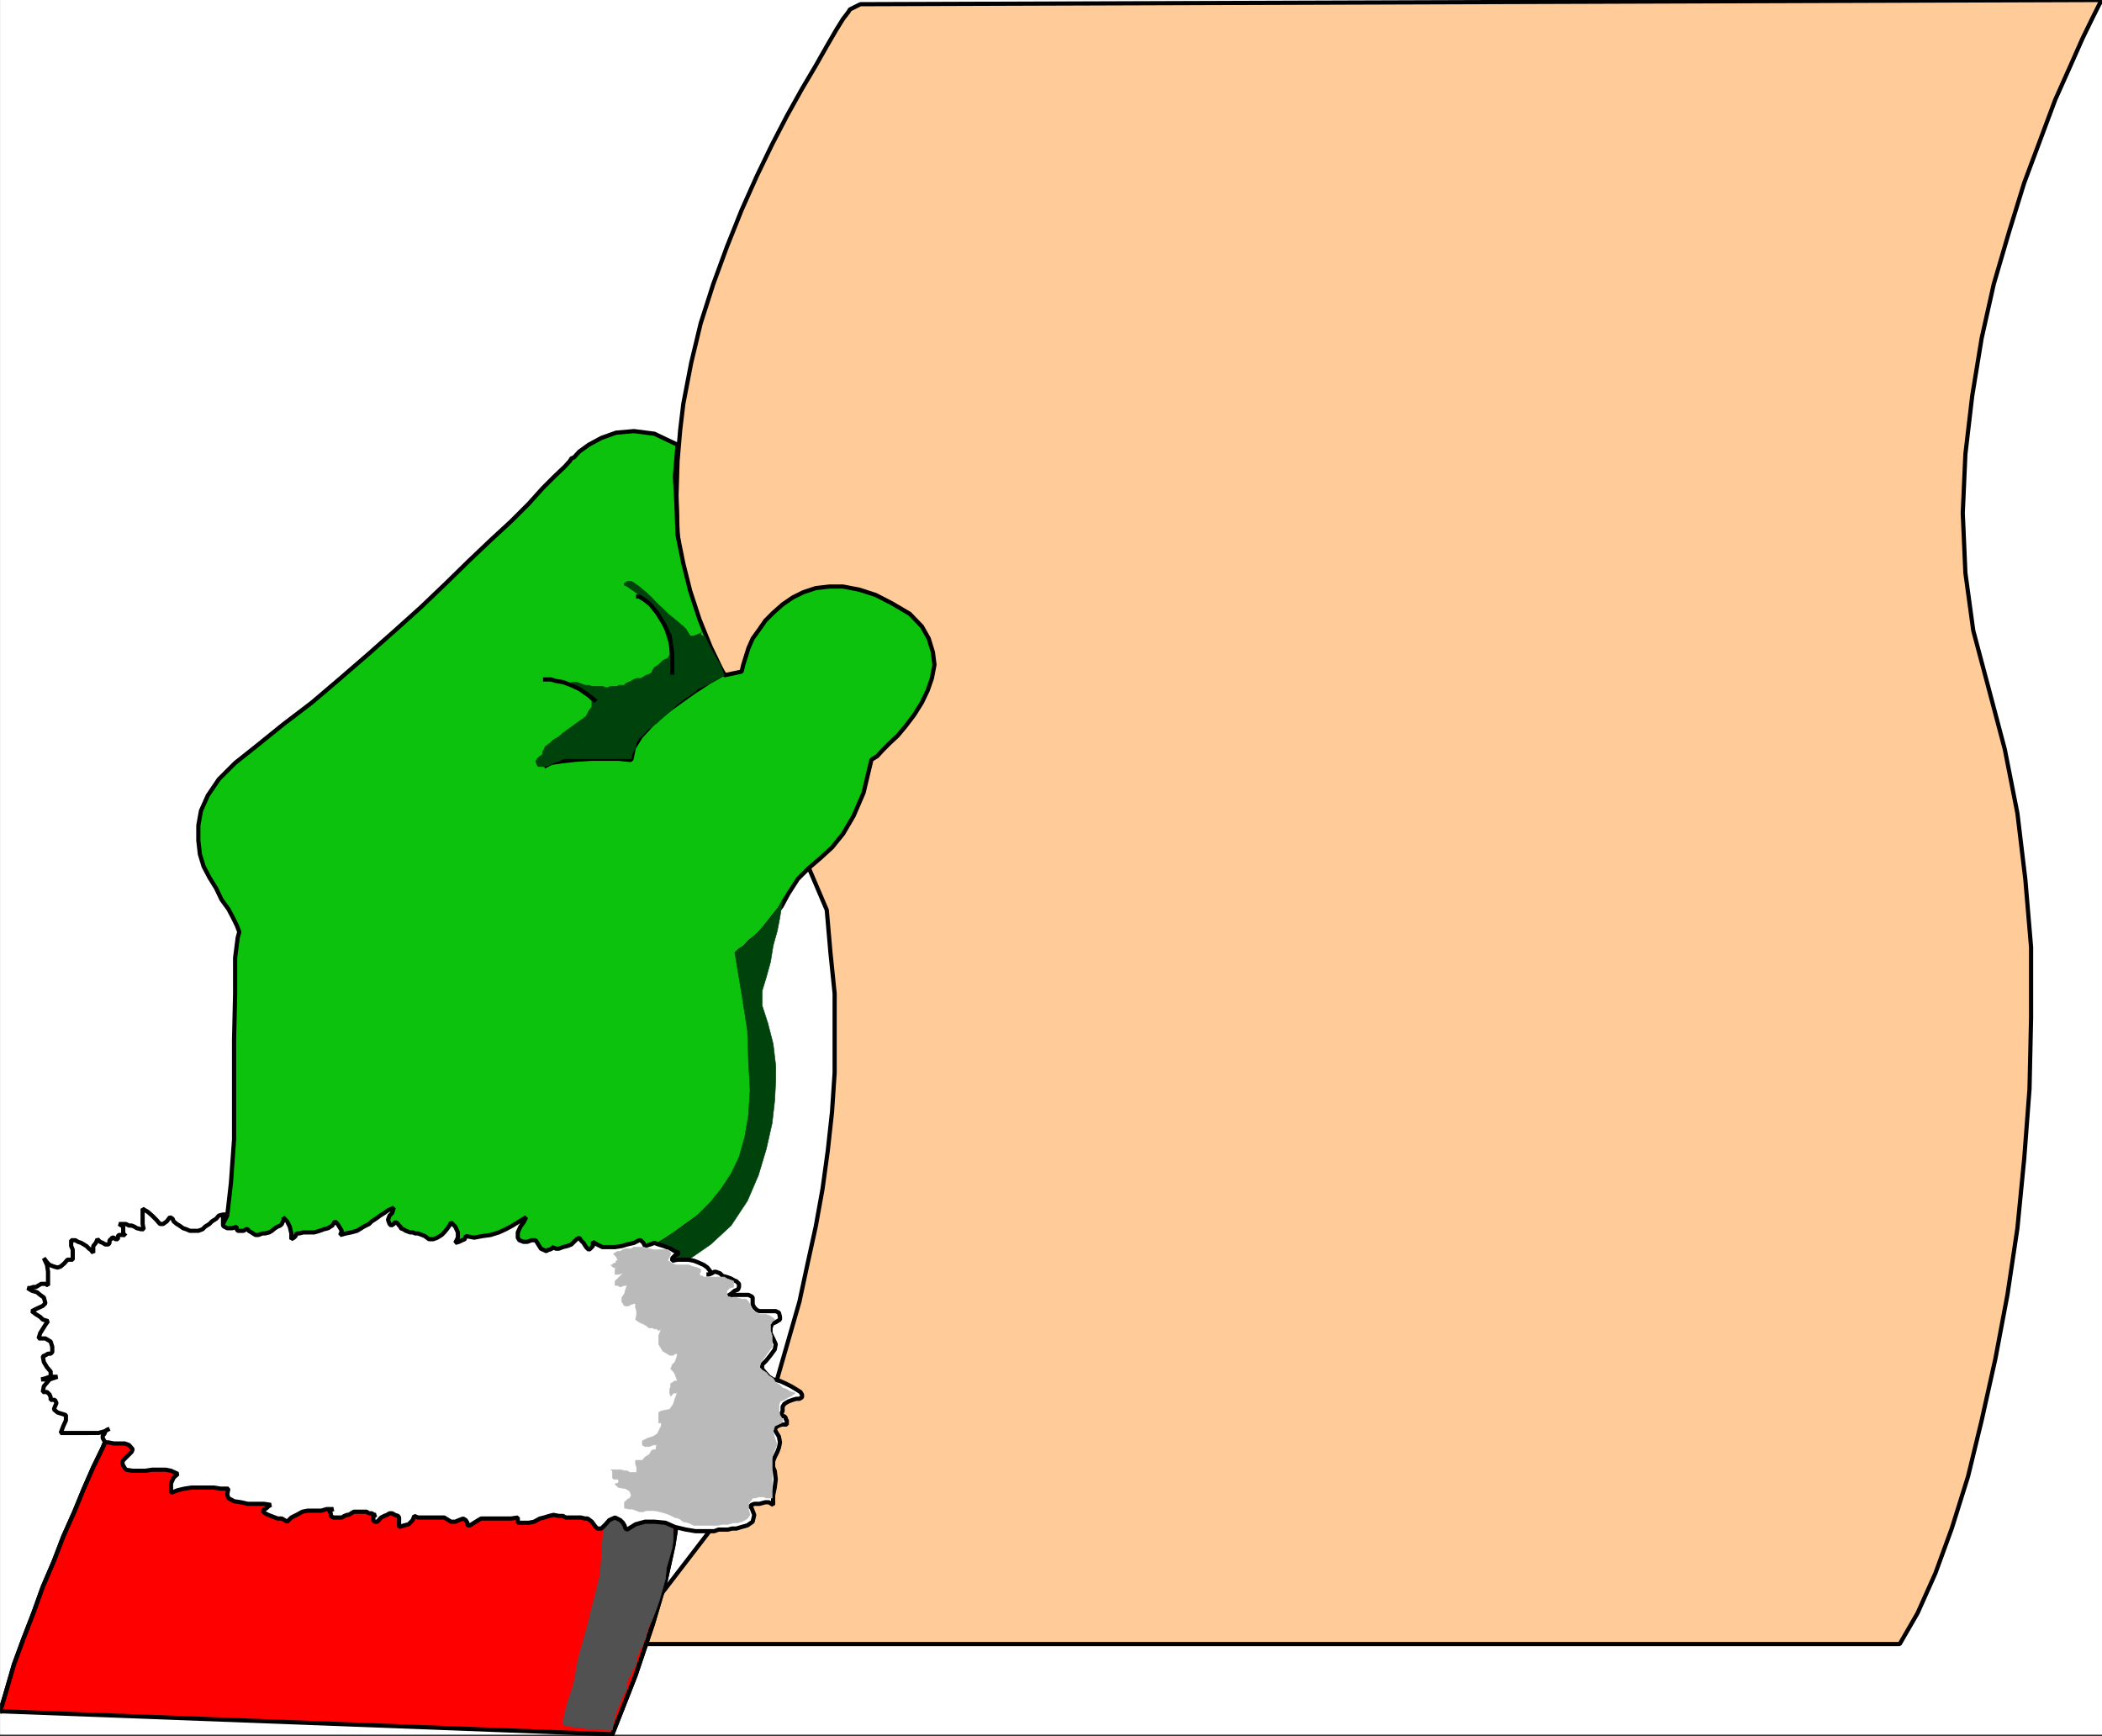 <svg xmlns="http://www.w3.org/2000/svg" width="2993.151" height="2472.5"><rect width="100%" height="100%" fill="#333333" stroke="none"/><defs><clipPath id="a"><path d="M0 .45h2992.8V2471H0Zm0 0"/></clipPath><clipPath id="b"><path d="M0 .45h2992.8V2470.8H0Zm0 0"/></clipPath><clipPath id="c"><path d="M886 .45h2106.8V2342H886Zm0 0"/></clipPath><clipPath id="d"><path d="M886 .45h2106.8V2343H886Zm0 0"/></clipPath><clipPath id="e"><path d="M882 .45h2110.8V2347H882Zm0 0"/></clipPath><clipPath id="f"><path d="M0 1988h969v484.95H0Zm0 0"/></clipPath></defs><g clip-path="url(#a)" transform="translate(.35 -.45)"><path fill="#fff" d="M0 2470.457h2992.8V.449H0Zm0 0"/></g><g clip-path="url(#b)" transform="translate(.35 -.45)"><path fill="#fff" fill-rule="evenodd" stroke="#fff" stroke-linecap="square" stroke-linejoin="bevel" stroke-miterlimit="10" stroke-width=".731" d="M0 2470.457h2992.8V.449H0Zm0 0"/></g><g clip-path="url(#c)" transform="translate(.35 -.45)"><path fill="#fc9" fill-rule="evenodd" d="m1038.492 971.863 138.418 324.52 5.246 60.59 5.977 58.347v112.918l-3.742 56.074-5.977 54.567-7.48 54.61-9.72 53.835-11.995 54.61-11.223 52.332-15.695 54.609-15.696 54.566-17.242 53.836-17.933 54.614-19.477 54.566-165.336 215.387h1818.125l25.457-44.117 25.414-56.848 23.219-63.555 23.176-74.047 19.437-80.02 19.48-87.464 17.2-91.246 14.23-94.984 9.72-99.461 7.484-98.684 2.234-100.965v-100.965l-8.215-97.222-11.223-93.48-17.972-91.204-23.176-87.508-21.715-81.527-11.223-82.258-3.742-85.226 3.742-83.762 9.715-82.992 13.461-82.258 17.242-77.059 21.672-74 21.715-70.304 23.18-62.051 20.937-56.114 21.715-48.59 17.203-38.874 14.23-29.196 9.72-19.437L2992.8.449 1224.813 6.426l-14.965 7.484-2.235 3.738-7.484 9.72-9.762 15.695-13.457 23.175-15.695 27.696-19.48 32.894-21.672 38.871-20.942 40.375-21.715 44.895-21.715 48.59-20.937 52.375-19.438 53.058-17.972 56.117-13.461 56.07-11.223 58.352-4.472 37.367-3.743 44.118-1.504 48.632 1.504 53.063 5.98 53.836 13.458 54.61 21.715 54.613zm0 0"/></g><g clip-path="url(#d)" transform="translate(.35 -.45)"><path fill="none" stroke="#fc9" stroke-linecap="square" stroke-linejoin="bevel" stroke-miterlimit="10" stroke-width=".731" d="m1038.492 971.863 138.418 324.52 5.246 60.59 5.977 58.347v112.918l-3.742 56.075-5.977 54.566-7.48 54.61-9.72 53.835-11.995 54.61-11.223 52.332-15.695 54.609-15.696 54.566-17.242 53.836-17.933 54.614-19.477 54.566-165.336 215.387h1818.125l25.457-44.117 25.414-56.848 23.219-63.555 23.176-74.047 19.437-80.02 19.48-87.464 17.2-91.246 14.23-94.984 9.72-99.461 7.484-98.684 2.234-100.965v-100.965l-8.215-97.222-11.223-93.48-17.972-91.204-23.176-87.508-21.715-81.527-11.222-82.258-3.743-85.227 3.743-83.761 9.714-82.992 13.461-82.258 17.242-77.059 21.672-74 21.715-70.304 23.18-62.051 20.937-56.114 21.715-48.59 17.203-38.874 14.23-29.196 9.72-19.437L2992.8.449 1224.813 6.426l-14.965 7.484-2.235 3.738-7.484 9.72-9.762 15.694-13.457 23.176-15.695 27.696-19.48 32.894-21.673 38.871-20.94 40.375-21.716 44.895-21.715 48.59-20.937 52.375-19.438 53.058-17.972 56.117-13.461 56.07-11.223 58.352-4.473 37.367-3.742 44.118-1.504 48.632 1.504 53.063 5.98 53.836 13.458 54.61 21.715 54.613zm0 0"/></g><g clip-path="url(#e)" transform="translate(.35 -.45)"><path fill="none" stroke="#000" stroke-linecap="square" stroke-linejoin="bevel" stroke-miterlimit="10" stroke-width="5.977" d="m1038.492 971.863 138.418 324.52 5.246 60.59 5.977 58.347v112.918l-3.742 56.075-5.977 54.566-7.48 54.61-9.72 53.835-11.995 54.61-11.223 52.332-15.695 54.609-15.696 54.566-17.242 53.836-17.933 54.614-19.477 54.566-165.336 215.387h1818.125l25.457-44.117 25.414-56.848 23.219-63.555 23.176-74.047 19.437-80.02 19.48-87.464 17.2-91.246 14.23-94.984 9.72-99.461 7.484-98.684 2.234-100.965v-100.965l-8.215-97.222-11.223-93.48-17.972-91.204-23.176-87.508-21.715-81.527-11.222-82.258-3.743-85.227 3.743-83.761 9.714-82.992 13.461-82.258 17.242-77.059 21.672-74 21.715-70.304 23.18-62.051 20.937-56.114 21.715-48.59 17.203-38.874 14.23-29.196 9.72-19.437L2992.8.449 1224.813 6.426l-14.965 7.484-2.235 3.738-7.484 9.72-9.762 15.694-13.457 23.176-15.695 27.696-19.48 32.894-21.673 38.871-20.94 40.375-21.716 44.895-21.715 48.59-20.937 52.375-19.438 53.058-17.972 56.117-13.461 56.07-11.223 58.352-4.473 37.367-3.742 44.118-1.504 48.632 1.504 53.063 5.98 53.836 13.458 54.61 21.715 54.613zm0 0"/></g><path fill="#0cc20c" fill-rule="evenodd" stroke="#0cc20c" stroke-linecap="square" stroke-linejoin="bevel" stroke-miterlimit="10" stroke-width=".731" d="m311.585 1755.09 11.996-23.91 5.246-46.352 4.473-62.094v-142.07l1.504-65.793v-50.867l3.742-29.152 2.234-7.485-3.738-9.719-5.977-11.996-5.98-11.18-9.758-13.456-7.484-15.739-9.719-15.695-8.211-15.695-5.246-17.2-2.238-19.437v-21.715l3.742-20.898 9.719-21.715 15.695-23.176 23.219-23.18 29.156-23.175 38.914-31.434 41.152-31.39 40.418-34.4 38.914-33.667 38.875-34.402 37.407-33.625 34.445-32.895 33.668-32.937 30.66-29.157 29.195-26.918 25.414-25.41 19.48-21.672 17.2-17.203 14.234-13.5 7.48-8.215 2.235-3.738 3.742-1.508 7.481-8.21 13.46-9.72 17.974-9.718 20.941-7.48 25.414-2.239 29.195 3.742 32.938 15.696-3.738 44.89 2.234 41.11 1.504 42.613 8.215 40.375 9.718 38.918 13.457 41.105 15.739 38.918 19.437 40.375 24.68-5.246 2.281-9.719 3.742-11.953 3.739-11.996 5.976-13.46 9.719-13.458 8.215-11.953 11.223-11.223 13.5-11.957 14.19-9.714 14.966-7.485 17.972-5.976 19.438-2.235h19.476l23.18 4.47 23.176 7.483 23.219 11.954 25.414 14.964 17.242 17.93 9.719 17.2 5.976 19.437 2.235 17.972-3.739 19.438-5.976 17.2-8.215 17.198-11.223 17.934-11.996 15.738-11.222 13.457-11.954 11.18-9.718 9.762-7.485 8.214-6.02 3.739-2.234 1.508-11.222 47.082-14.192 32.894-14.965 25.457-15.738 19.438-17.2 15.695-15.694 13.457-15.739 15.695-13.457 20.942-9.718 17.973-11.997 14.921-11.222 14.235-9.719 11.222-11.953 9.72-7.485 8.21-5.976 3.742-2.277 1.504 9.761 58.309 8.211 50.867 3.742 46.355v41.153l-2.238 35.129-5.976 30.66-7.48 27.691-9.763 24.64-13.457 21.716-15.695 19.433-17.203 17.203-21.715 15.696-21.715 15.691-24.68 15.738-25.413 14.922-29.196 17.973zm0 0"/><path fill="none" stroke="#000" stroke-linecap="square" stroke-linejoin="bevel" stroke-miterlimit="10" stroke-width="5.977" d="m311.585 1755.09 11.996-23.91 5.246-46.352 4.473-62.094v-142.07l1.504-65.793v-50.867l3.742-29.152 2.234-7.485-3.738-9.719-5.977-11.996-5.98-11.18-9.758-13.456-7.484-15.739-9.719-15.695-8.211-15.695-5.246-17.2-2.238-19.437v-21.715l3.742-20.898 9.719-21.715 15.695-23.176 23.219-23.18 29.156-23.175 38.914-31.434 41.152-31.39 40.418-34.4 38.914-33.667 38.875-34.402 37.407-33.625 34.445-32.895 33.668-32.937 30.66-29.157 29.195-26.918 25.414-25.41 19.48-21.672 17.2-17.203 14.234-13.5 7.48-8.215 2.235-3.738 3.742-1.508 7.481-8.21 13.46-9.72 17.974-9.718 20.941-7.48 25.414-2.239 29.195 3.742 32.938 15.696-3.738 44.89 2.234 41.11 1.504 42.613 8.215 40.375 9.718 38.918 13.457 41.105 15.739 38.918 19.437 40.375 24.68-5.246 2.281-9.719 3.742-11.953 3.739-11.996 5.976-13.46 9.719-13.458 8.215-11.953 11.223-11.223 13.5-11.957 14.19-9.714 14.966-7.485 17.972-5.976 19.438-2.235h19.476l23.18 4.47 23.176 7.483 23.219 11.954 25.414 14.964 17.242 17.93 9.719 17.2 5.976 19.437 2.235 17.972-3.739 19.438-5.976 17.2-8.215 17.198-11.223 17.934-11.996 15.738-11.222 13.457-11.954 11.18-9.718 9.762-7.485 8.214-6.02 3.739-2.234 1.508-11.222 47.082-14.192 32.894-14.965 25.457-15.738 19.438-17.2 15.695-15.694 13.457-15.739 15.695-13.457 20.942-9.718 17.973-11.997 14.921-11.222 14.235-9.719 11.222-11.953 9.72-7.485 8.21-5.976 3.742-2.277 1.504 9.761 58.309 8.211 50.867 3.742 46.355v41.153l-2.238 35.129-5.976 30.66-7.48 27.691-9.763 24.64-13.457 21.716-15.695 19.433-17.203 17.203-21.715 15.696-21.715 15.691-24.68 15.738-25.413 14.922-29.196 17.973zm0 0"/><path fill-rule="evenodd" stroke="#000" stroke-linecap="square" stroke-linejoin="bevel" stroke-miterlimit="10" stroke-width=".731" d="m1026.89 961.695-17.2 9.719-21.714 14.191-20.942 14.961-21.715 15.696-17.199 15.695-15.695 17.2-9.762 15.738-3.742 17.203h-3.742l-14.188-1.508h-38.183l-23.91 1.508-19.477 2.234-14.965 2.234-9.719 5.247zm0 0"/><path fill="none" stroke="#000" stroke-linecap="square" stroke-linejoin="bevel" stroke-miterlimit="10" stroke-width="5.977" d="m1026.89 961.695-17.2 9.719-21.714 14.191-20.942 14.961-21.715 15.696-17.199 15.695-15.695 17.2-9.762 15.738-3.742 17.203h-3.742l-14.188-1.508h-38.183l-23.91 1.508-19.477 2.234-14.965 2.234-9.719 5.247zm0 0"/><path fill="#00420c" fill-rule="evenodd" stroke="#00420c" stroke-linecap="square" stroke-linejoin="bevel" stroke-miterlimit="10" stroke-width=".731" d="m768.76 1076.851 3.743-2.238v-3.742l2.234-3.738 1.504-3.742 5.977-4.516 5.98-5.203 7.48-4.516 5.977-5.203 6.02-4.512 7.484-5.203 5.977-4.515 7.48-5.203 5.977-4.516 3.742-7.48 4.473-5.981v-7.48l-5.977-8.211-8.215-5.247-7.48-8.214-7.485-5.977h7.485l5.976 2.234 5.977 2.239h5.246l4.473 1.504h14.964l6.02 2.234 5.976-2.234h9.72l1.503-1.504h8.211l1.508-2.239 4.469-2.234 3.742-1.504 3.742-2.238 3.742-1.504h6.02l3.738-2.234 3.742-2.239 4.473-1.504 3.742-2.238v-1.504l1.504-2.234 2.234-3.742 5.977-3.743 5.98-5.976 7.48-3.738 2.278-4.516v-13.46l-4.512-13.458-3.742-13.46-7.484-13.458-9.715-11.957-9.719-11.953-13.46-11.223-14.231-9.719h-1.508v-3.738h1.508l2.234-2.238h5.977l3.742 2.238 7.48 5.246 9.762 8.211 8.215 7.485 7.48 8.21 8.215 7.481 7.48 7.484 7.481 5.977 9.762 8.21 4.473 3.743 3.742 3.742 3.738 5.977 2.238 3.742h5.247l5.976-2.238 3.742-1.504 2.235-2.235-2.235 2.235v1.504l2.235 2.238h3.742l6.02 13.457 7.48 13.461 8.215 14.23 5.976 14.965-14.191 8.215-11.223 5.977-11.996 5.246-9.719 8.21-9.718 5.977-9.72 7.485-9.757 9.719-11.223 9.714-4.472 3.743-3.742 3.742-3.743 2.234-3.738 3.742-5.98 3.742-3.739 4.512-3.742 3.742-4.516 3.743-3.738 5.976-1.465 7.48-4.515 8.215-1.504 7.48h-93.524l-5.976 1.509-3.742 2.234-7.48 2.234-5.981 3.743-7.48 1.504h-8.212l-1.508-1.504-2.234-5.977 2.234-3.742zm0 0"/><path fill="none" stroke="#000" stroke-linecap="square" stroke-linejoin="bevel" stroke-miterlimit="10" stroke-width="5.977" d="M908.683 849.508h1.46l8.258 5.246 7.48 5.976 9.72 11.958 9.718 15.69 8.254 17.204 3.742 25.453v26.918m-181.074 9.719h8.215l7.48 2.238 9.72 1.504 11.995 4.473 11.223 5.246 11.957 8.21 9.715 7.485"/><path fill="#00420c" fill-rule="evenodd" stroke="#00420c" stroke-linecap="square" stroke-linejoin="bevel" stroke-miterlimit="10" stroke-width=".731" d="m873.507 1811.203 26.918-17.2 27.695-15.694 23.176-17.973 23.219-14.965 19.437-15.695 17.973-17.93 14.965-18.707 14.191-21.672 11.223-23.219 8.253-29.156 5.247-31.387 2.238-35.175-2.238-40.375-1.504-44.852-8.258-52.332-9.715-58.348 2.234-2.238 6.02-3.742 7.484-5.977 9.715-9.715 11.957-11.226 11.223-13.457 11.996-15.695 9.719-17.973-2.239 4.516-1.503 9.714-2.235 14.922-3.742 19.48-6.02 21.673-3.742 23.175-5.976 21.672-5.977 19.48v20.942l8.211 25.41 7.485 29.157 3.738 31.39v19.477l-1.461 29.156-3.742 32.895-8.254 36.636-11.223 37.41-15.695 36.633-23.219 35.133-29.156 26.918-31.434 21.715-26.918 11.223-23.949 8.214-20.941 3.739-15.739-2.235-9.718-1.504-7.481-2.238zm0 0"/><path fill="red" fill-rule="evenodd" stroke="red" stroke-linecap="square" stroke-linejoin="bevel" stroke-miterlimit="10" stroke-width=".731" d="m.35 2437.113 9.72-32.898 9.718-33.668 13.5-36.637 14.191-36.633 13.457-37.41 15.739-36.637 13.46-35.132 15.696-35.172 13.5-32.895 13.46-30.66 13.458-27.648 9.719-23.18 9.718-19.477 8.254-13.46 3.743-9.715 1.503-3.743v3.743l2.239 2.234 3.738 5.246 2.238 3.742 5.977 8.211 5.246 6.02 5.977 7.441 8.257 7.48 9.715 9.72 11.223 8.253 11.957 9.719 13.457 9.719 15.738 7.48 17.2 9.719 19.437 9.719 21.715 8.215 23.176 7.48 25.457 7.48 26.918 5.977 31.433 8.258 30.703 3.7 35.13 3.737 36.679 3.743h38.914l42.656 2.277 44.89-2.277 48.634-3.743 50.87-3.738 54.61-5.976 56.117-7.485 59.856-11.953 15.695 3.742 8.254 15.696 1.504 26.918-6.02 38.914-11.222 50.824-17.93 60.59-24.684 73.27-32.937 83.765zm0 0"/><g fill="none" stroke="#000" stroke-linecap="square" stroke-linejoin="bevel" stroke-miterlimit="10" stroke-width="5.977" clip-path="url(#f)" transform="translate(.35 -.45)"><path d="m0 2437.563 9.719-32.899 9.719-33.668 13.5-36.637 14.19-36.632 13.458-37.41 15.738-36.637 13.461-35.133 15.695-35.172 13.5-32.895 13.461-30.66 13.457-27.648 9.72-23.18 9.718-19.476 8.254-13.461 3.742-9.715 1.504-3.742v3.742l2.238 2.234 3.738 5.246 2.239 3.743 5.976 8.21 5.246 6.02 5.977 7.441 8.258 7.48 9.715 9.72 11.222 8.253 11.957 9.72 13.457 9.718 15.739 7.48 17.199 9.72 19.437 9.718 21.715 8.215 23.176 7.48 25.457 7.48 26.918 5.977 31.434 8.258 30.703 3.7 35.129 3.738 36.68 3.742h38.913l42.657 2.277 44.89-2.277 48.633-3.742 50.871-3.739 54.61-5.976 56.117-7.485 59.855-11.953 15.696 3.742 8.253 15.696 1.504 26.918-6.02 38.914-11.222 50.824-17.93 60.59-24.683 73.27-32.938 83.765Zm0 0"/><path d="m0 2437.563 9.719-32.899 9.719-33.668 13.5-36.637 14.19-36.632 13.458-37.41 15.738-36.637 13.461-35.133 15.695-35.172 13.5-32.895 13.461-30.66 13.457-27.648 9.72-23.18 9.718-19.476 8.254-13.461 3.742-9.715 1.504-3.742v3.742l2.238 2.234 3.738 5.246 2.239 3.743 5.976 8.21 5.246 6.02 5.977 7.441 8.258 7.48 9.715 9.72 11.222 8.253 11.957 9.72 13.457 9.718 15.739 7.48 17.199 9.72 19.437 9.718 21.715 8.215 23.176 7.48 25.457 7.48 26.918 5.977 31.434 8.258 30.703 3.7 35.129 3.738 36.68 3.742h38.913l42.657 2.277 44.89-2.277 48.633-3.742 50.871-3.739 54.61-5.976 56.117-7.485 59.855-11.953 15.696 3.742 8.253 15.696 1.504 26.918-6.02 38.914-11.222 50.824-17.93 60.59-24.683 73.27-32.938 83.765"/></g><path fill="#515151" fill-rule="evenodd" stroke="#515151" stroke-linecap="square" stroke-linejoin="bevel" stroke-miterlimit="10" stroke-width=".731" d="M860.05 2172.36v-5.204l3.742-4.512 3.738-3.742 5.977-1.46h7.484l5.977 5.202 3.742 6.02 5.976 3.695 2.235 2.282h3.742v-2.282l6.02-5.203 7.48-4.512 5.977-1.464h7.484l8.21 1.464 7.485 2.278 5.977 2.234 7.48 1.508v23.176l-1.46 11.953-3.743 13.46-4.512 15.696-1.507 15.695-3.739 13.458-4.472 15.738-3.742 11.18-3.743 9.761-3.738 9.719-5.98 11.953v3.742l-2.235 3.739v3.742l-1.504 4.472-2.238 1.504v3.742l-1.504 4.473-2.234 1.504-2.282 3.742v4.469l-1.46 1.508-2.278 2.234v7.485l-1.465 5.976-4.515 5.977-1.504 6.02-3.742 5.202-2.235 5.977v8.254l-2.234 5.203-3.742 6.023-3.742 9.715-5.977 13.461-3.742 15.695-1.504 9.72h-9.719l-8.254-1.509h-17.199l-9.719-2.234h-8.215l-9.761-2.234-7.48-1.508 2.28-15.695 5.2-19.434 6.023-17.203 3.738-15.735 2.239-15.695 3.738-15.695 3.742-13.461 4.473-15.695 3.742-13.457 3.738-15.696 3.742-14.965 3.743-14.234 5.976-24.68 2.278-23.91 1.464-24.68zm0 0"/><path fill="#fff" fill-rule="evenodd" stroke="#fff" stroke-linecap="square" stroke-linejoin="bevel" stroke-miterlimit="10" stroke-width=".731" d="m179.186 1760.336-3.738-3.742v-9.719l-6.023-3.738h9.761l4.473 2.234h3.742l3.739 1.504 3.742 2.238 5.976 1.504h3.743l-1.504-7.48v-21.676l7.48 4.473 6.02 5.246 5.976 5.976 5.246 5.98h4.473l5.246-3.741 4.473-5.977 3.742 2.234 1.504 3.743 4.472 3.742 3.739 2.234 5.246 3.742 4.515 1.504 5.204 2.235h11.996l5.98-2.235 3.738-3.742 5.977-3.738 3.742-3.742 5.977-3.743 3.742-4.472 6.02-1.504h7.48-3.738l-2.282 1.504-1.46 2.238v11.953l1.46 1.504 4.516 2.238h7.484l5.977-2.238v3.742l1.504 2.235h8.21l3.743-2.235h2.238l1.504 2.235 3.742 2.238 2.235 1.504 3.742 2.234h3.738l6.02-2.234h3.742l5.976-1.504 3.743-2.238 4.472-3.739 3.739-2.238 3.742-1.504 2.238-2.234 1.504-3.742 2.234-2.239-2.234-3.738 5.977 5.977 3.742 7.48 2.277 9.719v8.215l3.742-2.239 2.235-2.234 1.507-3.742h3.739l5.976-1.504h15.696l7.484-2.238 5.977-2.235 6.019-1.504 5.977-3.742 3.742-5.976 3.738 3.742 3.742 5.976 2.235 3.739-2.235 5.976 8.215-2.234 7.48-1.504 8.258-2.238 3.739-2.235 5.976-3.742 7.485-3.738 3.738-3.742 5.98-3.743 5.977-4.472 5.976-3.739 5.247-3.742 8.253-3.742-2.277 7.484-3.742 3.739-2.234 5.976 2.234 5.98 2.281 2.235 3.738-2.234 1.465-2.239h2.278l2.234 2.239 1.508 2.234 2.234 1.504v2.238l3.742 1.504 3.739 2.235 5.98 2.238h3.738l3.743 1.504h3.742l5.976 2.234 3.739 1.508 5.98 4.473h6.02l5.976-2.239 5.977-3.742 3.742-3.738 3.738-4.473 3.742-5.246 2.235-4.473 5.98 5.977 3.739 8.215v7.48l-3.739 7.485 5.246-1.508 4.512-2.234 3.742-1.504 1.461-4.473 12 2.234 11.953-2.234 11.223-1.508 11.996-3.738 9.719-4.473 9.719-5.246 9.718-5.977 9.715-5.976-3.738 7.48-4.473 5.977-3.742 8.215v7.48l2.238 3.742 5.977 2.235h5.246l5.977-2.235h6.02l3.741 5.977 3.739 6.02 8.214 3.699 1.504-2.239h2.235l3.742-1.46v-2.278l5.976 2.278h3.743l5.976-2.278 6.02-1.465 5.976-2.277 3.742-3.742 3.743-3.738 3.738-2.239 2.238 3.743 3.742 3.742 3.739 5.976 3.742 3.738 2.234-1.46 3.742-3.743v-6.02l5.977 3.743 7.484 3.742h17.973l9.719-1.465 7.48-2.277 9.719-2.234 7.48-3.743h2.282l2.234 2.235 1.504 1.508 2.238 4.511 7.48-2.277 5.977-2.234 5.977 2.234 7.484 2.277 3.742 1.465 5.977 2.278 6.02 3.699 5.976 2.277-2.238 1.461-3.738 2.281-3.743 3.742v3.696l7.48-1.461h15.696l7.485 1.46 5.976 2.282 8.254 3.738 5.203 3.743 4.516 5.976v2.238l-2.235 1.504h-3.742 3.742l3.739-1.504 3.742-2.238h2.238l5.977 2.238 3.738 3.739 5.98 1.507 5.977 2.235 3.738 2.234 3.742 1.508 3.743 3.738v4.473l-1.465 3.742-4.512 1.504-5.246 4.473-5.977 3.742h3.739l3.742-2.238h23.219l4.472 2.238 1.504 1.504v9.719l2.239 4.472 3.738 3.738 3.742 1.508h23.176l4.515 2.235 1.508 5.976v3.742l-6.023 3.743-5.203 2.234-2.278 6.02v7.437l3.743 7.484 3.738 8.254-1.461 7.485-6.02 8.21-5.976 7.485-5.977 5.977v5.976l4.473 5.246 5.246 5.977 5.977 3.742 9.761 2.234 8.211 3.743 7.48 3.738 7.485 4.472 5.977 3.743 2.234 3.742v3.738l-3.738 2.238h-4.473l-5.246 1.504-5.977 2.239-3.742 2.234-2.234 1.504-2.239 3.742v5.977l-1.503 3.742v3.738h3.742l2.234 2.238v2.278l1.504 1.465v5.976h-7.48l-5.977 2.277-3.742 3.743 1.46 3.738 4.516 7.441 1.508 8.254-1.508 7.485-2.234 5.976-3.742 7.48-2.277 5.977v8.215l2.277 5.246 1.46 11.953-1.46 11.953-2.277 11.223v13.461l-5.977-3.742h-5.246l-8.215 2.238h-7.48l-3.743 1.504-2.234 2.234 2.234 2.282 3.743 9.718-2.239 9.715-7.48 5.203-8.258 2.282-7.48 2.234h-5.977l-5.977 1.504h-13.46l-5.977 2.238H990.21l-13.457-2.238-15.695-3.738-13.504-5.977-15.696-1.508h-13.457l-13.46 3.742-11.997 7.48-2.234-1.503-1.508-4.516-2.234-3.695-3.742-3.742-7.481-3.742-8.215 3.742-5.246 5.976-5.976 5.977h-6.02l-3.742-4.516-3.738-5.203-5.977-4.512h-3.742l-5.977-1.464h-21.715l-3.742-2.278h-5.976l-7.48-1.46-5.981 1.46-7.48 2.278-5.977 1.464-8.258 4.512-7.48 1.508h-15.696v-7.484l-9.719 1.464h-42.656l-7.48 4.512-8.215 5.203h-3.739v-3.695l-2.28-3.742-3.74-2.278-5.976 2.278-5.246 2.234h-5.98l-3.738-2.234-5.977-3.742h-37.41l-5.246-2.278-2.239 6.02-5.976 5.976-5.977 1.461-7.48 2.282v-13.461l-1.508-2.278-4.512-1.46-3.742-2.239h-3.742l-3.742 2.238-3.739 1.461-4.472 2.278-1.504 1.464-3.742 4.512h-4.473l-1.504-2.234v-6.02h1.504l2.238-1.46h-2.238l-3.742-2.239h-3.738l-3.743-2.277h-17.972l-3.742 2.277-3.743 2.238h-2.234l-3.742 1.461-3.742 2.278h-11.953l-3.739-2.278v-3.699l-1.508-2.277v-1.465l5.247-2.277h-9.762l-7.48 2.277h-19.438l-7.48 1.465-8.212 4.515-7.484 3.739-6.02 5.976-3.742-2.234-3.738-2.278h-5.98l-3.739-1.464-5.976-2.278-3.742-1.46-4.473-2.239-3.742-3.742 3.742-2.277 2.238-1.461 2.235-2.282 3.742-2.234-9.719-1.504h-23.219l-9.719-2.238-9.718-1.461-8.215-4.516-1.504-5.246 1.504-8.21h-11.223l-9.758-1.509h-31.39l-9.762 1.508-9.719 2.235-9.718 3.742v-13.461l3.742-8.211 5.976-5.246-9.718-4.473-7.48-1.504h-19.438l-9.762 1.504h-17.93l-9.719-1.504-1.503-2.238-2.235-3.738-1.508-3.743 1.508-3.742 11.953-11.953 1.504-3.742-5.246-5.977-5.976-2.234h-15.739l-7.48-1.508h-4.473l-1.504-2.234-2.238-3.742v-3.739l2.238-2.28 1.504-3.7 2.235-2.277 3.742-1.461-7.48 3.738-8.216 2.238H86.393l3.743-9.719 3.738-8.253v-7.485l-11.953-3.742-5.246-4.469 1.504-3.742 2.238-5.246-2.238-4.473h-6.02v-3.742l-1.46-3.738-3.743-3.742h-6.02l1.508-8.215 4.512-5.242 3.742-4.473 11.223-3.742H70.698l-6.02 2.234-5.976 1.508h9.719l2.277-1.508 1.461-2.234v-7.48l-5.203-5.981-4.512-7.48-1.508-8.212 3.743-1.507 3.742-2.235h3.738l2.281-2.238v-7.48l-2.28-7.48-7.481-4.517h-9.72l2.24-7.484 3.737-5.977 3.743-5.976 3.742-5.246-7.485-2.235-3.738-3.742-5.98-3.742-5.977-4.469 7.485-3.742 8.21-3.742 3.743-3.738-2.235-8.215-5.246-3.742-4.472-3.739-7.485-2.238-5.976-3.742h3.742l4.472-1.504h3.739l3.742-2.234 3.742-2.239h5.977l3.742 2.239v-19.438l-1.465-9.719-4.512-9.714 4.512 5.976 3.742 3.738 5.977 2.239 5.246 1.504 4.472-1.504 5.247-4.516 4.472-5.203h7.48v-14.234l-2.234-5.204v-8.253h5.977l3.742 2.234 4.512 1.508 3.742 2.234 3.742 2.277 3.742 3.743 2.235 1.46 3.742 4.516v-9.719l3.738-4.511 2.238-5.246 3.739 3.738 3.742 1.508 3.742 2.234h4.473l1.504-2.234v-3.742l2.234-1.504 1.508-2.239h2.234l2.278 2.239h3.742v-4.473l1.46-1.508h8.259zm0 0"/><path fill="none" stroke="#000" stroke-linecap="square" stroke-linejoin="bevel" stroke-miterlimit="10" stroke-width="5.977" d="m179.186 1760.336-3.738-3.742v-9.719l-6.023-3.738h9.761l4.473 2.234h3.742l3.739 1.504 3.742 2.238 5.976 1.504h3.743l-1.504-7.48v-21.676l7.48 4.473 6.02 5.246 5.976 5.976 5.246 5.98h4.473l5.246-3.741 4.473-5.977 3.742 2.234 1.504 3.743 4.472 3.742 3.739 2.234 5.246 3.742 4.515 1.504 5.204 2.235h11.996l5.98-2.235 3.738-3.742 5.977-3.738 3.742-3.742 5.977-3.743 3.742-4.472 6.02-1.504h7.48-3.738l-2.282 1.504-1.46 2.238v11.953l1.46 1.504 4.516 2.238h7.484l5.977-2.238v3.742l1.504 2.235h8.21l3.743-2.235h2.238l1.504 2.235 3.742 2.238 2.235 1.504 3.742 2.234h3.738l6.02-2.234h3.742l5.976-1.504 3.743-2.238 4.472-3.739 3.739-2.238 3.742-1.504 2.238-2.234 1.504-3.742 2.234-2.239-2.234-3.738 5.977 5.977 3.742 7.48 2.277 9.719v8.215l3.742-2.239 2.235-2.234 1.507-3.742h3.739l5.976-1.504h15.696l7.484-2.238 5.977-2.235 6.019-1.504 5.977-3.742 3.742-5.976 3.738 3.742 3.742 5.976 2.235 3.739-2.235 5.976 8.215-2.234 7.48-1.504 8.258-2.238 3.739-2.235 5.976-3.742 7.485-3.738 3.738-3.742 5.98-3.743 5.977-4.472 5.976-3.739 5.247-3.742 8.253-3.742-2.277 7.484-3.742 3.739-2.234 5.976 2.234 5.98 2.281 2.235 3.738-2.234 1.465-2.239h2.278l2.234 2.239 1.508 2.234 2.234 1.504v2.238l3.742 1.504 3.739 2.235 5.98 2.238h3.738l3.743 1.504h3.742l5.976 2.234 3.739 1.508 5.98 4.473h6.02l5.976-2.239 5.977-3.742 3.742-3.738 3.738-4.473 3.742-5.246 2.235-4.473 5.98 5.977 3.739 8.215v7.48l-3.739 7.485 5.246-1.508 4.512-2.234 3.742-1.504 1.461-4.473 12 2.234 11.953-2.234 11.223-1.508 11.996-3.738 9.719-4.473 9.719-5.246 9.718-5.977 9.715-5.976-3.738 7.48-4.473 5.977-3.742 8.215v7.48l2.238 3.742 5.977 2.235h5.246l5.977-2.235h6.02l3.741 5.977 3.739 6.02 8.214 3.699 1.504-2.239h2.235l3.742-1.46v-2.278l5.976 2.278h3.743l5.976-2.278 6.02-1.465 5.976-2.277 3.742-3.742 3.743-3.738 3.738-2.239 2.238 3.743 3.742 3.742 3.739 5.976 3.742 3.738 2.234-1.46 3.742-3.743v-6.02l5.977 3.743 7.484 3.742h17.973l9.719-1.465 7.48-2.277 9.719-2.234 7.48-3.743h2.282l2.234 2.235 1.504 1.508 2.238 4.511 7.48-2.277 5.977-2.234 5.977 2.234 7.484 2.277 3.742 1.465 5.977 2.278 6.02 3.699 5.976 2.277-2.238 1.461-3.738 2.281-3.743 3.742v3.696l7.48-1.461h15.696l7.485 1.46 5.976 2.282 8.254 3.738 5.203 3.743 4.516 5.976v2.238l-2.235 1.504h-3.742 3.742l3.739-1.504 3.742-2.238h2.238l5.977 2.238 3.738 3.739 5.98 1.507 5.977 2.235 3.738 2.234 3.742 1.508 3.743 3.738v4.473l-1.465 3.742-4.512 1.504-5.246 4.473-5.977 3.742h3.739l3.742-2.238h23.219l4.472 2.238 1.504 1.504v9.719l2.239 4.472 3.738 3.738 3.742 1.508h23.176l4.515 2.235 1.508 5.976v3.742l-6.023 3.743-5.203 2.234-2.278 6.02v7.437l3.743 7.484 3.738 8.254-1.461 7.485-6.02 8.21-5.976 7.485-5.977 5.977v5.976l4.473 5.246 5.246 5.977 5.977 3.742 9.761 2.234 8.211 3.743 7.48 3.738 7.485 4.472 5.977 3.743 2.234 3.742v3.738l-3.738 2.238h-4.473l-5.246 1.504-5.977 2.239-3.742 2.234-2.234 1.504-2.239 3.742v5.977l-1.503 3.742v3.738h3.742l2.234 2.238v2.278l1.504 1.465v5.976h-7.48l-5.977 2.277-3.742 3.743 1.46 3.738 4.516 7.441 1.508 8.254-1.508 7.485-2.234 5.976-3.742 7.48-2.277 5.977v8.215l2.277 5.246 1.46 11.953-1.46 11.953-2.277 11.223v13.461l-5.977-3.742h-5.246l-8.215 2.238h-7.48l-3.743 1.504-2.234 2.234 2.234 2.282 3.743 9.718-2.239 9.715-7.48 5.203-8.258 2.282-7.48 2.234h-5.977l-5.977 1.504h-13.46l-5.977 2.238H990.21l-13.457-2.238-15.695-3.738-13.504-5.977-15.696-1.508h-13.457l-13.46 3.742-11.997 7.48-2.234-1.503-1.508-4.516-2.234-3.695-3.742-3.742-7.481-3.742-8.215 3.742-5.246 5.976-5.976 5.977h-6.02l-3.742-4.516-3.738-5.203-5.977-4.512h-3.742l-5.977-1.464h-21.715l-3.742-2.278h-5.976l-7.48-1.46-5.981 1.46-7.48 2.278-5.977 1.464-8.258 4.512-7.48 1.508h-15.696v-7.484l-9.719 1.464h-42.656l-7.48 4.512-8.215 5.203h-3.739v-3.695l-2.28-3.742-3.74-2.278-5.976 2.278-5.246 2.234h-5.98l-3.738-2.234-5.977-3.742h-37.41l-5.246-2.278-2.239 6.02-5.976 5.976-5.977 1.461-7.48 2.282v-13.461l-1.508-2.278-4.512-1.46-3.742-2.239h-3.742l-3.742 2.238-3.739 1.461-4.472 2.278-1.504 1.464-3.742 4.512h-4.473l-1.504-2.234v-6.02h1.504l2.238-1.46h-2.238l-3.742-2.239h-3.738l-3.743-2.277h-17.972l-3.742 2.277-3.743 2.238h-2.234l-3.742 1.461-3.742 2.278h-11.953l-3.739-2.278v-3.699l-1.508-2.277v-1.465l5.247-2.277h-9.762l-7.48 2.277h-19.438l-7.48 1.465-8.212 4.515-7.484 3.739-6.02 5.976-3.742-2.234-3.738-2.278h-5.98l-3.739-1.464-5.976-2.278-3.742-1.46-4.473-2.239-3.742-3.742 3.742-2.277 2.238-1.461 2.235-2.282 3.742-2.234-9.719-1.504h-23.219l-9.719-2.238-9.718-1.461-8.215-4.516-1.504-5.246 1.504-8.21h-11.223l-9.758-1.509h-31.39l-9.762 1.508-9.719 2.235-9.718 3.742v-13.461l3.742-8.211 5.976-5.246-9.718-4.473-7.48-1.504h-19.438l-9.762 1.504h-17.93l-9.719-1.504-1.503-2.238-2.235-3.738-1.508-3.743 1.508-3.742 11.953-11.953 1.504-3.742-5.246-5.977-5.976-2.234h-15.739l-7.48-1.508h-4.473l-1.504-2.234-2.238-3.742v-3.739l2.238-2.28 1.504-3.7 2.235-2.277 3.742-1.461-7.48 3.738-8.216 2.238H86.393l3.743-9.719 3.738-8.253v-7.485l-11.953-3.742-5.246-4.469 1.504-3.742 2.238-5.246-2.238-4.473h-6.02v-3.742l-1.46-3.738-3.743-3.742h-6.02l1.508-8.215 4.512-5.242 3.742-4.473 11.223-3.742H70.698l-6.02 2.234-5.976 1.508h9.719l2.277-1.508 1.461-2.234v-7.48l-5.203-5.981-4.512-7.48-1.508-8.212 3.743-1.507 3.742-2.235h3.738l2.281-2.238v-7.48l-2.28-7.48-7.481-4.517h-9.72l2.24-7.484 3.737-5.977 3.743-5.976 3.742-5.246-7.485-2.235-3.738-3.742-5.98-3.742-5.977-4.469 7.485-3.742 8.21-3.742 3.743-3.738-2.235-8.215-5.246-3.742-4.472-3.739-7.485-2.238-5.976-3.742h3.742l4.472-1.504h3.739l3.742-2.234 3.742-2.239h5.977l3.742 2.239v-19.438l-1.465-9.719-4.512-9.714 4.512 5.976 3.742 3.738 5.977 2.239 5.246 1.504 4.472-1.504 5.247-4.516 4.472-5.203h7.48v-14.234l-2.234-5.204v-8.253h5.977l3.742 2.234 4.512 1.508 3.742 2.234 3.742 2.277 3.742 3.743 2.235 1.46 3.742 4.516v-9.719l3.738-4.511 2.238-5.246 3.739 3.738 3.742 1.508 3.742 2.234h4.473l1.504-2.234v-3.742l2.234-1.504 1.508-2.239h2.234l2.278 2.239h3.742v-4.473l1.46-1.508h8.259zm0 0"/><path fill="#bababa" fill-rule="evenodd" stroke="#bababa" stroke-linecap="square" stroke-linejoin="bevel" stroke-miterlimit="10" stroke-width=".731" d="m916.163 1776.031 5.977 2.278 3.742 1.46h25.414l3.742 4.516v1.461l-1.465 3.742-2.277 4.516v1.46l6.02 3.743 5.976 2.277h17.2l5.976 2.239 5.98 1.504 5.246 2.234v3.742l-1.508 2.238v1.504l1.508 2.235h2.235l2.277 1.507h29.156l3.742 2.235 5.977 2.234 3.738 1.508v8.211l-5.976 1.504-3.739 3.742v4.473l1.504 3.742 5.977 1.504h5.976l7.48 2.234h6.024l3.739 3.742 2.238 3.743 2.234 5.976 3.742 3.742 7.481 4.47h8.215l5.246 1.507 5.976 3.738 2.278 2.238-2.278 2.235-1.464 1.508-2.278 3.738v8.215l2.278 7.48v15.738l-4.512 5.977-5.246 7.484-5.977 8.211-2.238 7.48 3.742 3.743 5.977 3.742 3.742 4.473 5.976 3.738 3.739 5.98 6.023 3.739 3.738 3.742 5.977 2.234 2.238 1.508 3.739 2.235h2.238l3.742 1.504-5.98 4.472-3.739 1.504-5.976 3.742-5.977 2.239-1.508 5.976v7.48l1.508 5.977 3.738 6.02v3.699l-1.503 1.504-9.72 4.515-2.277 7.481 2.278 9.719 3.742 9.718v-2.234l-7.484 19.434v58.308h-8.254l-3.743-1.504h-7.48l-4.473 1.504h-3.742l-1.504 2.239-4.472 5.976v7.48l2.238 8.258-3.742 5.203-3.743 2.278-4.515 2.234-5.203 1.508h-6.02l-8.21 2.234h-7.485l-7.48 1.461h-33.668l-7.485-3.695-7.48-1.508-5.977-4.512-5.976-1.464-7.485-3.739-6.02-2.238-8.21-2.277-7.485-1.465h-11.953l-3.742 1.465h-6.02l-3.738-1.465-5.98-2.277h-5.246l-5.977-1.461v-8.258l3.742-3.738 3.742-2.239 2.235-3.742-2.235-5.977-5.976-3.738-9.719-1.508-5.246-4.468 1.504-1.508h2.238l1.504-2.235v-1.503l-1.504-2.239h-5.98l-1.504-2.234v-9.719l-2.235-1.504h13.458l5.976 1.504h3.742l3.742 2.235h9.72v-7.48l-1.466-4.474v-5.246h9.72l3.741-4.472 5.977-3.739 3.742-5.98 5.977-1.504v-3.742l1.504-2.235h-5.977l-5.246 2.235H918.4l-3.742-2.235v-5.976l7.48-3.742 7.485-2.278 5.977-3.742 2.234-3.699 1.508-3.738 2.234-3.743v-4.515h-3.742v-14.965l3.742-2.234 11.996-2.235 5.203-7.484 2.282-7.48 3.738-9.72-1.504 1.505h-4.516l-1.46 2.238-2.278 2.234-1.465-4.472v-5.247l1.465-4.472v-3.738l2.277-1.504 3.743-2.239h3.738l-1.504-3.742-2.234-5.976-2.282-3.739-3.738-3.742 2.277-5.976 3.743-3.743 2.234-5.976 1.504-5.977h-3.738l-2.282 2.235h-5.203l-9.758-5.977-5.98-9.719v-11.996l3.742-9.719-3.742 2.239-2.234-2.239h-3.743l-2.234-1.46h-5.246l-5.977-4.516-8.258-3.738-5.203-3.743 1.465-5.976v-5.977l-1.465-5.246v-5.976l-6.02 1.504-3.741 2.234h-5.977l-3.738-5.977v-5.976l3.738-5.246 1.508-5.977 2.234-5.976h-3.742l-5.976 2.234-3.739-2.234h-3.742v-5.977l3.742-3.742 3.739-3.742 3.742-3.739h-1.504l-4.473 1.504h-5.246v-7.484h1.504l-1.504-2.234h-2.238l-1.504-1.504-2.235-2.239h2.235l1.504-2.277h2.238l1.504-1.46v-2.282h2.238v-1.461l-2.238-4.516-1.504-1.46-2.238-2.282 2.238-1.46 3.742-2.278h3.739l3.742-2.239 3.742-1.46h8.21l3.743-2.278h11.996l3.742 2.278h7.48l3.743 1.46h4.473l3.738 2.239zm0 0"/></svg>
